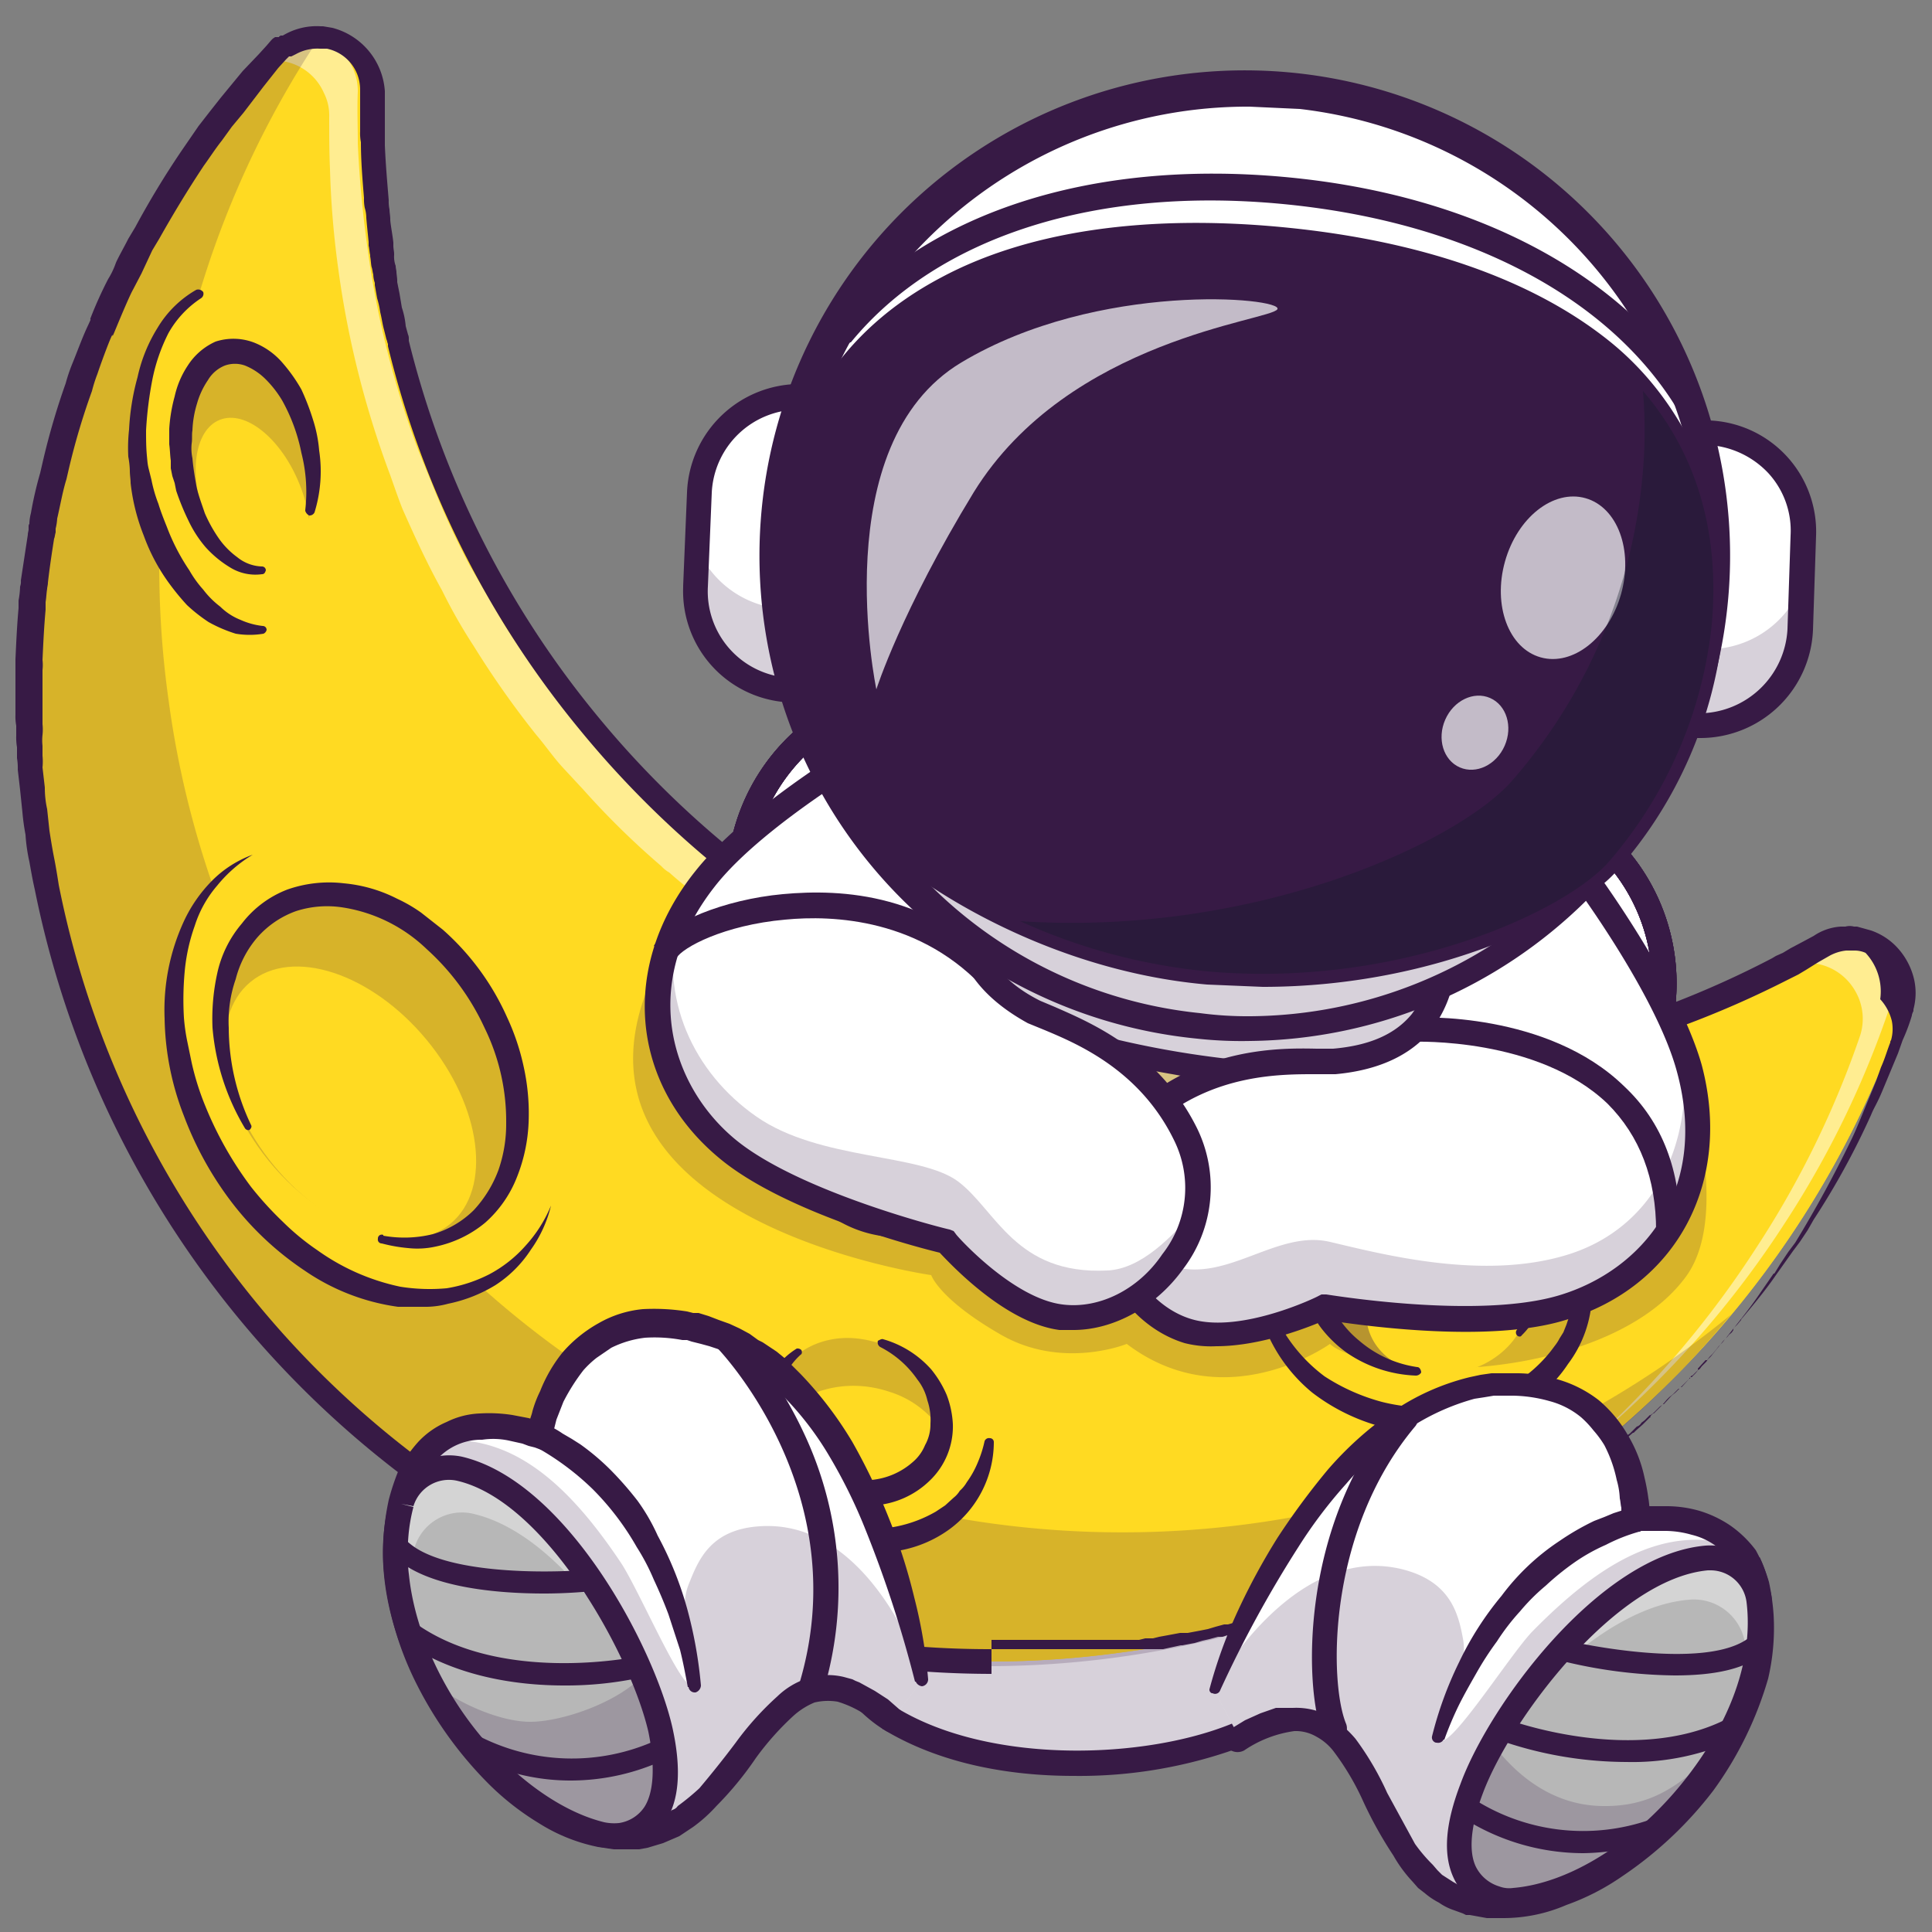 <svg id="Layer_1" data-name="Layer 1" xmlns="http://www.w3.org/2000/svg" viewBox="0 0 250 250"><rect x="0" y="0" width="250" height="250" fill="#808080" stroke="none"/><defs><style>.cls-1{fill:#fff;}.cls-2{opacity:0.2;}.cls-3{fill:#371a45;}.cls-4{fill:#ffda22;}.cls-5{opacity:0.5;}.cls-6{opacity:0.7;}.cls-7{opacity:0.35;}.cls-8{fill:#111a28;}.cls-9{fill:#b7b7b7;}.cls-10{opacity:0.4;}</style></defs><rect class="cls-1" x="105.3" y="81.2" width="92.5" height="120.87" rx="24.9" transform="translate(-15.3 264.9) rotate(-79.5)"/><rect class="cls-1" x="105.3" y="81.2" width="92.5" height="120.87" rx="24.9" transform="translate(-15.3 264.9) rotate(-79.5)"/><rect class="cls-1" x="105.3" y="81.2" width="92.5" height="120.87" rx="24.9" transform="translate(-15.3 264.9) rotate(-79.5)"/><rect class="cls-1" x="105.3" y="81.2" width="92.5" height="120.87" rx="24.9" transform="translate(-15.3 264.9) rotate(-79.5)"/><g class="cls-2"><rect class="cls-3" x="141.4" y="92.2" width="26.7" height="74.86" transform="translate(-2.7 256) rotate(-78.7)"/></g><path class="cls-3" d="M182.7,195.6a28.1,28.1,0,0,1-5-.4l-69.7-13a26.6,26.6,0,0,1-21.3-30.9l7.8-41.9a26.6,26.6,0,0,1,31-21.2l69.8,12.9a26.6,26.6,0,0,1,21.2,31l-7.7,41.8a26.6,26.6,0,0,1-26.1,21.7ZM120.6,90.9a23.8,23.8,0,0,0-23,19l-7.7,42a23.4,23.4,0,0,0,18.7,27.2l69.7,13a23.5,23.5,0,0,0,27.3-18.7l7.8-41.9a23.5,23.5,0,0,0-18.7-27.3L124.9,91.3A20.2,20.2,0,0,0,120.6,90.9Z"/><path class="cls-3" d="M182.7,195.6a28.1,28.1,0,0,1-5-.4l-69.7-13a26.6,26.6,0,0,1-21.3-30.9l7.8-41.9a26.6,26.6,0,0,1,31-21.2l69.8,12.9a26.6,26.6,0,0,1,21.2,31l-7.7,41.8a26.6,26.6,0,0,1-26.1,21.7ZM120.6,90.9a23.8,23.8,0,0,0-23,19l-7.7,42a23.4,23.4,0,0,0,18.7,27.2l69.7,13a23.5,23.5,0,0,0,27.3-18.7l7.8-41.9a23.5,23.5,0,0,0-18.7-27.3L124.9,91.3A20.2,20.2,0,0,0,120.6,90.9Z"/><path class="cls-3" d="M182.7,195.6a28.1,28.1,0,0,1-5-.4l-69.7-13a26.6,26.6,0,0,1-21.3-30.9l7.8-41.9a26.6,26.6,0,0,1,31-21.2l69.8,12.9a26.6,26.6,0,0,1,21.2,31l-7.7,41.8a26.6,26.6,0,0,1-26.1,21.7ZM120.6,90.9a23.8,23.8,0,0,0-23,19l-7.7,42a23.4,23.4,0,0,0,18.7,27.2l69.7,13a23.5,23.5,0,0,0,27.3-18.7l7.8-41.9a23.5,23.5,0,0,0-18.7-27.3L124.9,91.3A20.2,20.2,0,0,0,120.6,90.9Z"/><path class="cls-3" d="M182.7,195.6a28.1,28.1,0,0,1-5-.4l-69.7-13a26.6,26.6,0,0,1-21.3-30.9l7.8-41.9a26.6,26.6,0,0,1,31-21.2l69.8,12.9a26.6,26.6,0,0,1,21.2,31l-7.7,41.8a26.6,26.6,0,0,1-26.1,21.7ZM120.6,90.9a23.8,23.8,0,0,0-23,19l-7.7,42a23.4,23.4,0,0,0,18.7,27.2l69.7,13a23.5,23.5,0,0,0,27.3-18.7l7.8-41.9a23.5,23.5,0,0,0-18.7-27.3L124.9,91.3A20.2,20.2,0,0,0,120.6,90.9Z"/><path class="cls-1" d="M115.4,222.5c13.3,8,33.8,6.5,44.8,2,21.2-8.8,29.1-44.6,29.1-44.6L99.5,168.2S98.7,212.5,115.4,222.5Z"/><g class="cls-2"><path class="cls-3" d="M189.3,179.9s-7.9,35.8-29.1,44.6c-11,4.5-31.5,6-44.8-2-16.7-10-15.9-54.3-15.9-54.3h.7c1.3,13.8,4.9,33,15.2,39.1,13.3,8.1,33.8,6.5,44.8,2s20-19.1,24.4-30.1Z"/></g><path class="cls-3" d="M138.9,229.8c-8.4,0-17.2-1.6-24.4-5.9-17.1-10.4-16.7-53.8-16.7-55.7v-1.8l93.4,12.1-.4,1.8c-.3,1.4-8.2,36.7-30,45.7A60.5,60.5,0,0,1,138.9,229.8Zm-37.8-59.7c.1,8.3,1.4,42.8,15.1,51h0c12,7.2,31.9,6.6,43.3,1.9,17.6-7.3,25.8-34.6,27.7-41.8Z"/><path class="cls-4" d="M246.3,130.6a125.5,125.5,0,0,1-53.6,66.5,121.8,121.8,0,0,1-47.4,16.7A124.5,124.5,0,0,1,35.7,7a7.1,7.1,0,0,1,10.1-.5,7.3,7.3,0,0,1,2.4,5.3c-.1,2.3-.1,4.6,0,6.8.2,4.3.5,8.7,1.1,13.1A119.8,119.8,0,0,0,56,58.2l1.8,4.4a101.8,101.8,0,0,0,4.9,10.6c1.8,3.4,2.7,4.8,4.2,7.2A99.6,99.6,0,0,0,75,91.9c1.1,1.5,2.3,2.9,3.4,4.2L81,99c3.2,3.4,6.6,6.7,10.1,9.8l1,.8c2,1.8,4.1,3.4,6.1,5l1.5,1,6.4,4.4,3.7,2.1.7.5.5.3,1.2.7,6.3,3.3,2,.9,2.2.9,5.6,2.4c2.9,1.1,6,2.2,9,3.1s6.3,1.7,9.5,2.4a113.3,113.3,0,0,0,13,2,109.8,109.8,0,0,0,15.2.7l5.6-.2c3-.2,6.1-.6,9.2-1h.6a129.5,129.5,0,0,0,25.4-6.4,111.1,111.1,0,0,0,20-9.5,7.4,7.4,0,0,1,9.9,2.7A7.5,7.5,0,0,1,246.3,130.6Z"/><path class="cls-4" d="M246.3,130.6a125.5,125.5,0,0,1-53.6,66.5,121.8,121.8,0,0,1-47.4,16.7A124.5,124.5,0,0,1,35.7,7a7.1,7.1,0,0,1,10.1-.5,7.3,7.3,0,0,1,2.4,5.3c-.1,2.3-.1,4.6,0,6.8.2,4.3.5,8.7,1.1,13.1A119.8,119.8,0,0,0,56,58.2l1.8,4.4a101.8,101.8,0,0,0,4.9,10.6c1.8,3.4,2.7,4.8,4.2,7.2A99.6,99.6,0,0,0,75,91.9c1.1,1.5,2.3,2.9,3.4,4.2L81,99c3.2,3.4,6.6,6.7,10.1,9.8l1,.8c2,1.8,4.1,3.4,6.1,5l1.5,1,6.4,4.4,3.7,2.1.7.5.5.3,1.2.7,6.3,3.3,2,.9,2.2.9,5.6,2.4c2.9,1.1,6,2.2,9,3.1s6.3,1.7,9.5,2.4a113.3,113.3,0,0,0,13,2,109.8,109.8,0,0,0,15.2.7l5.6-.2c3-.2,6.1-.6,9.2-1h.6a129.5,129.5,0,0,0,25.4-6.4,111.1,111.1,0,0,0,20-9.5,7.4,7.4,0,0,1,9.9,2.7A7.5,7.5,0,0,1,246.3,130.6Z"/><g class="cls-5"><path class="cls-1" d="M234,122.1a117.9,117.9,0,0,1-20,9.5,133.2,133.2,0,0,1-25.4,6.4H188c-3.2.4-6.2.8-9.3,1l-5.6.2a109.1,109.1,0,0,1-15.1-.7,116.8,116.8,0,0,1-13-2c-3.2-.7-6.4-1.6-9.5-2.4s-6.1-2-9.1-3.1l-5.6-2.4-2.2-.9-1.9-.9-6.3-3.3-1.2-.7-.5-.3-.8-.5-3.7-2.1-6.4-4.4-1.4-1a73.7,73.7,0,0,1-6.1-5l-1-.8a135.2,135.2,0,0,1-10.2-9.8L76.6,96a48.7,48.7,0,0,1-3.5-4.2A117,117,0,0,1,65,80.4l-4.2-7.2a109.6,109.6,0,0,1-4.9-10.6l-1.8-4.4a119.6,119.6,0,0,1-6.6-26.5c-.6-4.3-1-8.7-1.2-13.1,0-2.3-.1-4.5,0-6.8a7.2,7.2,0,0,0-7.2-7.2A7.3,7.3,0,0,0,33.8,7L32.5,8.5A7,7,0,0,1,41.9,12a6.4,6.4,0,0,1,.7,3.1c0,2.2,0,4.5.1,6.8A117.7,117.7,0,0,0,43.8,35a122.6,122.6,0,0,0,6.7,26.5c.5,1.4,1,2.9,1.6,4.4,1.6,3.6,3.2,7.1,5.1,10.5a68,68,0,0,0,4.1,7.2,118.4,118.4,0,0,0,8.1,11.5c1.2,1.4,2.2,2.9,3.5,4.3l2.6,2.8a105,105,0,0,0,10.1,9.9,3.9,3.9,0,0,0,1,.8c2,1.8,4.1,3.3,6.1,4.9l1.5,1.1,6.4,4.3,3.5,2.2.8.5.5.3,1.2.6c2.1,1.2,4.2,2.3,6.4,3.3l1.9.9,2.2,1,5.6,2.4,9,3c3.1.9,6.3,1.8,9.6,2.5a113.1,113.1,0,0,0,13,1.9,108.3,108.3,0,0,0,15.1.7l5.6-.3c3-.1,6.2-.5,9.2-.9h.6a117.6,117.6,0,0,0,25.5-6.4,117.9,117.9,0,0,0,20-9.4,7.2,7.2,0,0,1,9.8,2.8,7.1,7.1,0,0,1,.6,5.7,122.1,122.1,0,0,1-13.4,27.4,126.9,126.9,0,0,1-20.6,24.5A126,126,0,0,0,231,158.2a122.8,122.8,0,0,0,13.4-27.5,7.2,7.2,0,0,0-4.4-9.2A7.4,7.4,0,0,0,234,122.1Z"/></g><g class="cls-2"><path class="cls-3" d="M218.3,165c-7.1,10-25.1,12.8-34.8,11.9s-11.4-3-11.4-3-13.5,9.7-26.3,0c0,0-8.3,3.4-16.3-1.2s-9-7.7-9-7.7-51.9-7.4-35.3-40.2c2.5-4.8,7-8.2,13-10.2l1.5,1,6.4,4.4,3.7,2.1.7.5.5.3,1.2.7,6.3,3.3,2,.9,2.2.9,5.6,2.4c2.9,1.1,6,2.2,9,3.1s6.3,1.7,9.5,2.4a113.3,113.3,0,0,0,13,2,109.8,109.8,0,0,0,15.2.7l5.6-.2c3-.2,6.1-.6,9.2-1h.6a129.5,129.5,0,0,0,25.4-6.4C218,137.4,224.3,156.4,218.3,165Z"/></g><g class="cls-2"><path class="cls-3" d="M35.7,7A124.6,124.6,0,1,0,224,170.1a124.2,124.2,0,0,1-167.8-9.4,13.6,13.6,0,0,0,5.3-2.8c7.4-6.3,6.6-20.1-1.7-30.7s-21-14.2-28.3-7.9l-1.6,1.5a122.3,122.3,0,0,1-8.1-30.3A123.7,123.7,0,0,1,41.5,4.6,6.8,6.8,0,0,0,35.7,7Z"/></g><g class="cls-2"><ellipse class="cls-3" cx="184.6" cy="164.8" rx="12" ry="14.1" transform="translate(7 337.1) rotate(-85.9)"/></g><g class="cls-2"><ellipse class="cls-3" cx="112.4" cy="141.1" rx="10.3" ry="16.6" transform="translate(-51.7 216) rotate(-76)"/></g><ellipse class="cls-4" cx="111.7" cy="144.3" rx="6.5" ry="14.6" transform="translate(-55.3 217.8) rotate(-76)"/><path class="cls-3" d="M99.9,132.8a6.4,6.4,0,0,0-2.6,4.5v1.9c0,.2.1.4.1.7l.4,1.2.4.5.3.5a15.2,15.2,0,0,0,4,4,21.6,21.6,0,0,0,5,2.6,24.1,24.1,0,0,0,11.2,1.8,14.4,14.4,0,0,0,5.4-1.4,7.6,7.6,0,0,0,3.8-3.9h0a.4.4,0,0,1,.4-.4h.2c.2.1.4.3.3.5a9.4,9.4,0,0,1-.4,1.6,6.4,6.4,0,0,1-.8,1.4,6.9,6.9,0,0,1-2.4,2.4,13.9,13.9,0,0,1-6.2,2.4,22.9,22.9,0,0,1-6.4.1,26.9,26.9,0,0,1-6.2-1.6,21.1,21.1,0,0,1-5.7-3.1,17.6,17.6,0,0,1-4.5-4.9l-.4-.8-.3-.8a9.8,9.8,0,0,1-.5-1.6,2.8,2.8,0,0,1-.1-.9v-.9a2.8,2.8,0,0,1,.1-.9l.2-.9a5.8,5.8,0,0,1,1.6-3.1,6.3,6.3,0,0,1,2.6-2,.5.5,0,0,1,.7,0v.2a.8.8,0,0,1-.2.8Z"/><path class="cls-3" d="M107.5,155.8a20.1,20.1,0,0,0,7.3,1.3,26.2,26.2,0,0,0,7.3-1,23.1,23.1,0,0,0,6.5-3.2,10.3,10.3,0,0,0,4-5.8h0a.5.5,0,0,1,.7-.3c.2,0,.3.2.3.4a8.8,8.8,0,0,1-.8,4.2,12.4,12.4,0,0,1-2.5,3.5,19.3,19.3,0,0,1-7.3,4.3,19.9,19.9,0,0,1-8.4.8,15.4,15.4,0,0,1-7.7-3.1.5.5,0,0,1-.1-.8h0a.6.6,0,0,1,.7-.2Z"/><ellipse class="cls-4" cx="187.2" cy="169.3" rx="10.5" ry="8.5" transform="translate(-32.2 44.5) rotate(-12.5)"/><path class="cls-4" d="M128,186.6a14,14,0,0,1-.8,3.4c-2.9,8-12.5,11.6-21.6,8.2-6.9-2.6-11.4-8.5-12-14.7Z"/><path class="cls-3" d="M128.6,186.6a14,14,0,0,1-5.9,11.4,15.7,15.7,0,0,1-6.1,2.6,18.4,18.4,0,0,1-6.6.3,20.9,20.9,0,0,1-11.8-5.7,18,18,0,0,1-3.7-5.3,15.2,15.2,0,0,1-1.4-6.3.5.5,0,0,1,.5-.5.4.4,0,0,1,.4.4h0a18.7,18.7,0,0,0,6,9.8,20.4,20.4,0,0,0,4.9,2.9,17.3,17.3,0,0,0,5.5,1.5,16.8,16.8,0,0,0,10.7-2.1l1.2-.8,1.1-1a3.4,3.4,0,0,0,.8-.9,4.4,4.4,0,0,0,.9-1.1,12.3,12.3,0,0,0,1.4-2.5,15.2,15.2,0,0,0,.9-2.8h0a.6.6,0,0,1,.7-.4A.5.5,0,0,1,128.6,186.6Z"/><path class="cls-4" d="M43.7,69.6a35.1,35.1,0,0,0,.2-11.2C42.2,46.3,35,36.9,27.8,37.6S16.3,48.6,18,60.7,26.9,82,34,81.5Z"/><path class="cls-3" d="M26,38.6a13,13,0,0,0-4.2,4.5,23.2,23.2,0,0,0-2.1,6.1,48.1,48.1,0,0,0-.8,6.5c0,1,0,2.1.1,3.2s.1,1.1.2,1.6l.4,1.6a18.1,18.1,0,0,0,.9,3.1c.3,1,.7,2,1.1,3a27.1,27.1,0,0,0,2.9,5.6,14.4,14.4,0,0,0,1.8,2.5,11.4,11.4,0,0,0,2.2,2.2,7.8,7.8,0,0,0,2.6,1.7A9.6,9.6,0,0,0,34,81h0a.5.5,0,0,1,.5.5.7.7,0,0,1-.4.5,10.9,10.9,0,0,1-3.6,0A18.4,18.4,0,0,1,27,80.5a20.9,20.9,0,0,1-2.8-2.2,31.1,31.1,0,0,1-2.3-2.8,24.6,24.6,0,0,1-3.3-6.2,26.1,26.1,0,0,1-1.7-6.8c0-.5-.1-1-.1-1.6a11,11,0,0,0-.2-1.8,21.8,21.8,0,0,1,.1-3.5,31.1,31.1,0,0,1,1.1-6.8,20.1,20.1,0,0,1,2.6-6.4,13.8,13.8,0,0,1,5-4.9.8.8,0,0,1,.9.3A.7.7,0,0,1,26,38.6Z"/><path class="cls-4" d="M45,109.4a18.7,18.7,0,0,0-12.3,1.2c-6.9,3.3-10.1,10.6-10.2,19.3a40.1,40.1,0,0,0,4.7,18.3c8.1,15.4,23.9,23.6,35.2,18.1A17.8,17.8,0,0,0,71.3,156c2.9-7.6,1.7-17.7-3.4-27.4Z"/><path class="cls-3" d="M32.7,110.6a17.5,17.5,0,0,0-4.6,4,14.8,14.8,0,0,0-2.9,5.2,24,24,0,0,0-1.3,5.9,40.1,40.1,0,0,0-.1,6,25.4,25.4,0,0,0,.4,2.9l.6,2.9a34.5,34.5,0,0,0,1.8,5.7,46.5,46.5,0,0,0,5.9,10.4,43.8,43.8,0,0,0,4.1,4.5,31.6,31.6,0,0,0,4.5,3.7,28.5,28.5,0,0,0,10.7,4.7,24.1,24.1,0,0,0,6,.2,18.7,18.7,0,0,0,5.5-1.8,16.7,16.7,0,0,0,4.7-3.7,17.7,17.7,0,0,0,3.3-5.2,16.4,16.4,0,0,1-2.6,5.7,15.5,15.5,0,0,1-4.6,4.6,19,19,0,0,1-6.1,2.4,11.2,11.2,0,0,1-3.2.4H51.5a28.1,28.1,0,0,1-12.1-4.7,39.4,39.4,0,0,1-9.4-8.8,43.8,43.8,0,0,1-6.2-11.2,36.2,36.2,0,0,1-2.5-12.6,27.4,27.4,0,0,1,2.5-12.6,18.6,18.6,0,0,1,3.6-5.2A14.2,14.2,0,0,1,32.7,110.6Z"/><path class="cls-3" d="M183.2,178a16.9,16.9,0,0,1-8.7-2.8,15.6,15.6,0,0,1-3.5-3.3,11.7,11.7,0,0,1-2.1-4.5,11.5,11.5,0,0,1-.2-4.9,11.1,11.1,0,0,1,1.7-4.7,12,12,0,0,1,3.5-3.6,14.4,14.4,0,0,1,4.2-2.3,16.5,16.5,0,0,1,4.8-1,17.8,17.8,0,0,1,9.4,1.9,14.6,14.6,0,0,1,3.8,2.7,13.1,13.1,0,0,1,4.2,8.6,12.6,12.6,0,0,1-.8,4.7,5.3,5.3,0,0,1-1.1,2.1,9,9,0,0,1-1.5,1.9c-.1.2-.4.2-.6,0a.6.6,0,0,1-.1-.6h0a17.4,17.4,0,0,0,1.1-1.8,11.8,11.8,0,0,0,.7-2,6.3,6.3,0,0,0,.3-1.9,14.8,14.8,0,0,0-.1-2.1,11.1,11.1,0,0,0-3.8-6.8,15.8,15.8,0,0,0-15.2-2.6,12.4,12.4,0,0,0-6.1,4.7,10.3,10.3,0,0,0-1.5,7.3,12.9,12.9,0,0,0,4.3,6.5,14.7,14.7,0,0,0,7.5,3.4h0c.3,0,.5.4.5.7A.8.8,0,0,1,183.2,178Z"/><path class="cls-3" d="M203.7,159a15.8,15.8,0,0,1,2.3,8.7,15.4,15.4,0,0,1-3.1,8.8,17.3,17.3,0,0,1-7,6.1,20,20,0,0,1-8.7,2.6,25.9,25.9,0,0,1-9.2-.8,25.5,25.5,0,0,1-8.2-4.2,20.7,20.7,0,0,1-5.6-7.2,16.4,16.4,0,0,1-1.1-9c0-.2.3-.4.6-.4a.7.7,0,0,1,.4.5h0a16,16,0,0,0,1.9,8,20.6,20.6,0,0,0,5.4,6,25.8,25.8,0,0,0,7.4,3.3,23.2,23.2,0,0,0,15.8-1.6,18.4,18.4,0,0,0,6.1-5l.6-.8a5.6,5.6,0,0,0,.5-.8l.5-.8.4-1,.3-.9.3-1,.3-1c0-.3.1-.6.1-1a14.3,14.3,0,0,0-1.1-7.9.6.6,0,0,1,.3-.8h0A.8.8,0,0,1,203.7,159Z"/><g class="cls-2"><path class="cls-3" d="M99.7,184c.3,3.6,3.2,7.1,7.5,8.6,5.8,1.8,12-.4,14-5.2a11.7,11.7,0,0,0,.5-2c1-7.6-5.3-11.6-10.8-12.2S99.3,176,99.7,184Z"/></g><path class="cls-4" d="M100.3,184.5c.3,3.6,3.2,7.1,7.5,8.6s12-.4,14-5.2a11.7,11.7,0,0,0,.5-2,12.5,12.5,0,0,0-7.2-5.8C109.2,178.1,102.9,180.1,100.3,184.5Z"/><path class="cls-3" d="M114.3,173.3a13.1,13.1,0,0,1,6.2,3.9,13.8,13.8,0,0,1,2,3.3,12.3,12.3,0,0,1,.8,3.8,9.7,9.7,0,0,1-3,7.3,11.4,11.4,0,0,1-7.2,3.2,12,12,0,0,1-3.8-.3,12.3,12.3,0,0,1-3.7-1.2,13.4,13.4,0,0,1-5.5-5.3,10.8,10.8,0,0,1-1.3-7.5,10.4,10.4,0,0,1,1.5-3.4,10,10,0,0,1,2.8-2.6.7.7,0,0,1,.6.2c.1.2.1.5-.1.6h0a8.6,8.6,0,0,0-2.8,5.5,9.6,9.6,0,0,0,1.6,5.9,10.7,10.7,0,0,0,4.6,3.8.9.9,0,0,0,.7.3l.7.3.7.2.8.2h2.9a9.4,9.4,0,0,0,5.3-2.3,5.7,5.7,0,0,0,1.6-2.2,5.5,5.5,0,0,0,.7-2.8,7.8,7.8,0,0,0-.4-3,6.8,6.8,0,0,0-1.3-2.7,13,13,0,0,0-4.8-4.2h0a.7.7,0,0,1-.3-.8C113.8,173.4,114.1,173.2,114.3,173.3Z"/><g class="cls-2"><ellipse class="cls-3" cx="47.6" cy="138.3" rx="17.4" ry="23.9" transform="translate(-70.6 52.1) rotate(-34.9)"/></g><ellipse class="cls-4" cx="45.4" cy="142.7" rx="12.8" ry="20.3" transform="translate(-80.6 61.7) rotate(-39.6)"/><path class="cls-3" d="M49.6,159.9a15.4,15.4,0,0,0,6.4-.2,12.4,12.4,0,0,0,5.3-3.1,15.6,15.6,0,0,0,3.2-5.2,18.1,18.1,0,0,0,1-6.1A27.4,27.4,0,0,0,62.7,133a31.4,31.4,0,0,0-7.5-10.2,20.1,20.1,0,0,0-11-5.4,13.1,13.1,0,0,0-5.9.5,12.1,12.1,0,0,0-5,3.4,13.3,13.3,0,0,0-2.8,5.4,16.6,16.6,0,0,0-.9,6.3,29.4,29.4,0,0,0,2.9,12.6h0c.1.2,0,.4-.2.6a.5.5,0,0,1-.6-.2,30.2,30.2,0,0,1-4.2-13,27.2,27.2,0,0,1,.6-7,14.7,14.7,0,0,1,3.2-6.5,13.5,13.5,0,0,1,5.9-4.4,16.3,16.3,0,0,1,7.3-.8,18.9,18.9,0,0,1,6.9,2,19.2,19.2,0,0,1,3.1,1.8l2.8,2.2a33.1,33.1,0,0,1,8.3,11.3,30.1,30.1,0,0,1,2.2,6.6,28,28,0,0,1,.6,7.1,21.4,21.4,0,0,1-1.5,7,15.3,15.3,0,0,1-4.1,5.9,14.7,14.7,0,0,1-6.4,3.1,10.9,10.9,0,0,1-3.6.2,20.2,20.2,0,0,1-3.4-.6.5.5,0,0,1-.5-.6.5.5,0,0,1,.7-.5Z"/><g class="cls-2"><path class="cls-3" d="M23.1,56.7a25,25,0,0,0,2.4,10.1c1.7,3.3,4.1,5.8,6.7,6.4,5,1.2,8.7-4.3,8.5-12.3s-3.9-14.7-8.5-16.3l-.6-.2C26.6,43.2,22.9,48.8,23.1,56.7Z"/></g><ellipse class="cls-4" cx="32.7" cy="65.1" rx="6.5" ry="11.6" transform="translate(-21.8 16.8) rotate(-21.8)"/><path class="cls-3" d="M39.5,66a20.4,20.4,0,0,0-.5-7.4,23.1,23.1,0,0,0-2.5-6.8,13.9,13.9,0,0,0-2.1-2.7,8,8,0,0,0-2.7-1.8,3.9,3.9,0,0,0-2.6,0,4.5,4.5,0,0,0-2.2,1.9,10.3,10.3,0,0,0-1.4,3,13.5,13.5,0,0,0-.6,3.5c-.1.5,0,1.1-.1,1.7a6.2,6.2,0,0,0,.1,1.9c.1,1.2.3,2.4.5,3.5s.7,2.4,1.1,3.6a18.7,18.7,0,0,0,1.7,3.1,10.3,10.3,0,0,0,2.5,2.6,5.3,5.3,0,0,0,3.2,1.2h0a.5.5,0,0,1,.5.5c-.1.3-.2.5-.5.5a6.2,6.2,0,0,1-4-.8,14,14,0,0,1-3.3-2.7,15.2,15.2,0,0,1-2.2-3.4,32,32,0,0,1-1.6-3.9l-.2-1-.3-.9-.2-1v-1c-.1-.7-.1-1.4-.2-2.1v-2a20.5,20.5,0,0,1,.7-4.2,11.8,11.8,0,0,1,1.7-4,8.3,8.3,0,0,1,3.6-3.1,7.5,7.5,0,0,1,4.9.1A9.4,9.4,0,0,1,36.6,47,20.8,20.8,0,0,1,39,50.4a31.2,31.2,0,0,1,1.5,3.9,17.7,17.7,0,0,1,.8,4,18,18,0,0,1-.6,8,.7.7,0,0,1-.7.4,1,1,0,0,1-.5-.6Z"/><path class="cls-3" d="M128.3,216.6A126.4,126.4,0,0,1,4.5,115.1c-.3-1.3-.5-2.5-.7-3.6a22.7,22.7,0,0,1-.5-3.5,28.9,28.9,0,0,1-.4-2.9l-.3-2.9-.3-2.6a7.6,7.6,0,0,0-.1-1.5V96.7a7.6,7.6,0,0,1-.1-1.5V93.9A6.6,6.6,0,0,1,2,92.5V85.3c.1-2.2.2-4.4.4-6.6v-1a11,11,0,0,0,.2-1.8h0a1.9,1.9,0,0,0,.1-.8l.9-5.9c0-.3.1-.5.1-.7v-.3c0-.2,0-.3.1-.4A5.9,5.9,0,0,1,4,66.4a48.7,48.7,0,0,1,1.2-5.2l.3-1.3a93.2,93.2,0,0,1,3-10.3,22.5,22.5,0,0,1,.8-2.4c.7-1.7,1.3-3.4,2-4.9s.3-.7.4-1.1A51.4,51.4,0,0,1,14,36.1,10.3,10.3,0,0,0,15,34c.3-.7,1.1-2.1,1.6-3.1l.9-1.5a113.5,113.5,0,0,1,6-9.9l2.2-3.2,1.4-1.8,1.5-1.9,2.8-3.4L33.5,7l1-1.1.6-.7.2-.2.3-.2h.5c0-.1.1-.1.2-.2h.3a8.5,8.5,0,0,1,4.9-1.2h.3l1.2.2a9.1,9.1,0,0,1,6.8,8.2v7c.1,2.4.3,4.7.5,7.1a4.9,4.9,0,0,0,.1,1.2c0,.4.1.8.1,1.3s.3,2,.4,3h0v.4c0,.4.1.7.1,1.1V33a3.4,3.4,0,0,0,.2,1.4c0,.3.1.6.1.8s.1.8.1,1.1h0v.2h0l.3,1.5.3,1.8a10.3,10.3,0,0,1,.5,2.4l.3,1.1a1.1,1.1,0,0,1,.1.5v.3A122.4,122.4,0,0,0,77.1,92.4a123.6,123.6,0,0,0,95.7,45.4H179l3-.2,1.6-.2,1.9-.2h0l1.9-.2,1.7-.2c3-.4,6.1-1,9.1-1.6l1.6-.4,1.5-.3,1.4-.3A124,124,0,0,0,229.3,124l.5-.3.9-.4,1-.6,1.7-.9,1.3-.7a7,7,0,0,1,3.5-1.2h.6a2.1,2.1,0,0,1,1.1,0h.4l1.8.5a8.3,8.3,0,0,1,3.2,2,9.1,9.1,0,0,1,2.4,4.4,8.1,8.1,0,0,1-.1,3.8c0,.2,0,.3-.1.4h0c0,.1-.1.2-.1.4a24.3,24.3,0,0,1-1.2,3.2l-.6,1.7-2,4.8c-.7,1.7-1.1,2.2-1.5,3.2a98.2,98.2,0,0,1-7.4,13.5l-.8,1.4-1,1.5-.9,1.2h0l-2.2,3.1c-1.3,1.9-2.8,3.7-4.3,5.5-.1.1-.2.2-.2.3l-.5.6-.5.5v.2l-.2.3c-.2.2-.4.3-.5.5l-.4.4-.3.4-.5.5-.3.4-.5.6-.4.4-.3.4h-.2l-1,1.1v.2l-.7.7h-.1l-.4.5-1.2,1.2h-.1l-.2.2-.5.5h0l-.5.4-.3.3h0l-.6.7-.3.2-.8.8-.4.3h-.1l-.7.7h0l-.4.3a1,1,0,0,1-.6.5l-.3.3-.6.6-.3.2-1.1.9v.2l-.8.6-.3.2-.7.6-.8.6-.9.8-.4.3-1.1.8-.4.3h-.2l-.2.2h-.1l-.4.3-.6.5h-.3l-1.1.8-.4.3-1,.6h-.2l-.2.2-.3.2-1,.7h-.2l-.2.2-.9.5-.4.2-1.1.8-.7.4-.8.5h0l-1.6,1H192l-.9.6h-.3l-2.6,1.4-3.4,1.8-1.1.6h-.2l-.6.2-.6.4-1,.4h-.2l-1.3.6h-.2l-1.1.5-1.1.4h0l-.7.3h-.6l-.8.4-1.6.6-2.3.7-1.5.6h0l-.4.2-.9.3h-.1l-.9.3-.6.2-.7.2h-1l-.6.2h-.5l-.8.3H163l-.5.2h-1.3l-.6.2h-1l-.7.2h-.5l-1.1.3-1,.3-1,.2-1.6.3h-1l-1.6.3-1.1.2-.8.2h-1l-.8.2H128.3ZM37.7,7.3h-.3l-.4.4L36,8.8l-1.9,2.4-2.6,3.4L30,16.4l-1.3,1.8c-.8,1-1.5,2.1-2.3,3.2-2,3-4,6.3-5.8,9.5h0l-.9,1.5-1.4,3-1.1,2.1c-.4.7-1.5,3.3-2.2,5s-.3.6-.5.9-1.3,3.2-1.9,5a18.7,18.7,0,0,0-.7,2.2,89.9,89.9,0,0,0-3,10.1L8.6,62c-.5,1.6-.8,3.4-1.2,5.1a6.9,6.9,0,0,1-.2,1.3v.5c-.1.3-.1.6-.2.8-.3,1.9-.6,3.9-.8,5.7,0,.3-.1.6-.1.8h0c-.1.6-.1,1.1-.2,1.7v1c-.2,2.2-.3,4.3-.4,6.5a5.7,5.7,0,0,1,0,1.3v7a6.5,6.5,0,0,1,0,1.4,6.5,6.5,0,0,0,0,1.4v1.3a7.5,7.5,0,0,1,0,1.5l.3,2.6a12.7,12.7,0,0,0,.3,2.8l.3,2.8c.2,1.3.4,2.5.6,3.5s.4,2.2.6,3.5a122.8,122.8,0,0,0,120.6,98.9h22.3l.9-.2,1.4-.3h.2l1.6-.3,1-.3.9-.2,1.1-.3h.6l.6-.2h.3l.5-.2h.2l.5-.2h1.3l.5-.2h.5l.7-.2.4-.2h.9l.5-.2h.3l.6-.2h.6l.9-.3.5-.2h.4l1.2-.5h0l.7-.4h.1l2.2-.8,1.5-.6.8-.3h.6l.7-.2h0l1-.5,1-.4h.2l1.3-.5.3-.2.9-.4.6-.3h.1l.6-.3h.1l1-.6a17.1,17.1,0,0,0,3.3-1.7l2.6-1.4.2-.2.9-.4h.2l1.3-.8a4.1,4.1,0,0,0,1.1-.7l.7-.4,1.2-.7h0l.3-.2.8-.5.3-.3,1-.6h.3l.4-.3,1-.7.4-.2,1.1-.8.3-.2.6-.4.4-.3h.5l.3-.3,1-.8h0l.3-.2h.1l.9-.7.7-.7.8-.5.2-.2,1-.9,1-.9.3-.2.5-.5.4-.2.5-.5.3-.3h.1l.7-.6h.1l.3-.3h0l.9-.8.2-.2.7-.7a.1.1,0,0,0,.1-.1h-.1l.2-.2.2-.2h.1l.5-.5h0l.4-.4.3-.3h.1l1-1.1.5-.4h0l.7-.7h.1l1-1.1h.1v-.2h.2l.5-.5.4-.5h.1l.3-.4.6-.6h0l.2-.3.4-.4.4-.5.4-.5.4-.5h0l.4-.5.3-.3c1.4-1.8,2.9-3.6,4.2-5.5l2-2.9h.1l.8-1.3,1-1.5.9-1.2q3.9-6.4,7.2-13.2c.5-1,.9-2,1.4-3.2l1.9-4.6.6-1.7c.5-1.1.8-2.2,1.2-3.2a.4.4,0,0,1,.1-.3h0a5.3,5.3,0,0,0,.1-2.5,6.4,6.4,0,0,0-1.5-2.8,7.3,7.3,0,0,0-1.9-6,3.5,3.5,0,0,0-1.4-.3h-1.1a5.7,5.7,0,0,0-2.2.7l-1.4.8-1.6,1-1,.6-1,.5-.4.2A127.8,127.8,0,0,1,203.9,137l-1.4.4-1.6.3-1.6.4c-3.1.7-6.3,1.2-9.5,1.7l-1.6.2-1.9.2h-.1l-1.9.2-1.6.2-3.1.2h-6.4a110.8,110.8,0,0,1-21.5-1.8A126.5,126.5,0,0,1,75,94.4,124.1,124.1,0,0,1,50.2,44.8v-.3c-.1-.2-.1-.4-.2-.6l-.3-1.2c-.2-.7-.3-1.5-.5-2.3a11.6,11.6,0,0,0-.4-1.8l-.3-1.7v-.3a3.6,3.6,0,0,1-.2-1.1c-.1-.3-.1-.6-.2-.9s-.1-.9-.2-1.4V33c-.1-.4-.1-.8-.2-1.2v-.5c-.1-1-.2-1.9-.3-3.1a4.6,4.6,0,0,0-.2-1.3,5.7,5.7,0,0,1-.1-1.3c-.2-2.4-.4-4.8-.4-7.2a6.1,6.1,0,0,1-.1-1.4V11.5a5.4,5.4,0,0,0-4.3-5.2h-.9a5.7,5.7,0,0,0-3.1.7Z"/><path class="cls-1" d="M204.6,112.9s11.1,14.9,14,25.4c4.1,15.4-4,27.2-16.4,30.9s-30.9-.1-30.9-.1-10.5,5-17.5,3.1c-10.6-3.1-15.4-19.8-5.4-28.2s21-6.4,24.3-6.7c15.8-1.4,14-14.9,14-14.9"/><g class="cls-2"><path class="cls-3" d="M202.2,169.2c-11,3.4-30.9-.1-30.9-.1s-10.5,5-17.5,3.1-11-9.2-10.8-16.4a14.3,14.3,0,0,0,8.9,8.1c7,2,13.4-4.8,20.2-3.2s19.7,5,30.6,1.7,16.5-13.7,15.1-26.4a20.9,20.9,0,0,1,.8,2.3C222.7,153.7,214.6,165.5,202.2,169.2Z"/></g><path class="cls-3" d="M157.4,174.2a13.9,13.9,0,0,1-4.1-.4c-5.6-1.7-10.1-6.9-11.5-13.5a17.9,17.9,0,0,1,5.5-17.5c8.7-7.3,18.4-7.2,23.1-7.1h2.1c4.6-.4,8-1.8,10.2-4.5a12.7,12.7,0,0,0,2.4-8.5l3.2-.4a15.5,15.5,0,0,1-3.1,11c-2.7,3.3-6.9,5.2-12.4,5.7h-2.4c-4.6,0-13.3-.1-20.9,6.4a14.3,14.3,0,0,0-4.6,14.3c1.2,5.4,4.9,9.7,9.3,11,6.4,1.9,16.3-2.9,16.4-3l.4-.2h.6c.2,0,19.6,3.3,30.2.1s19.4-13.4,15.2-28.9c-2.7-10.1-13.6-24.7-13.7-24.8l2.6-2c.5.6,11.3,15.3,14.3,25.9,4,15.1-3.2,28.7-17.6,33-10.3,3.2-27.8.5-31.1,0C169.7,171.6,163.3,174.2,157.4,174.2Z"/><path class="cls-1" d="M114.1,95.8S97.9,105,91.2,113.6c-9.8,12.5-7,26.6,2.8,34.9s28.5,12.1,28.5,12.1,7.6,8.8,14.8,9.7c11,1.5,21.9-12,16.1-23.6s-16.7-14.3-19.6-15.9c-14-7.5-7-19.2-7-19.2"/><g class="cls-2"><path class="cls-3" d="M154.7,156.5c-1.6,8.2-9.5,14.9-17.4,13.8s-14.8-9.7-14.8-9.7-19.7-4.7-28.5-12.1-11.7-18.7-6.2-29.7c-2.6,10.3,1.9,20,10.1,25.7s21.2,4.7,26.1,8.4,7.4,12.1,19.3,11.5C147.7,164.2,151.7,160,154.7,156.5Z"/></g><path class="cls-3" d="M138.9,172.1h-1.8c-6.9-.9-13.8-8.2-15.5-10-3.3-.8-20.3-5.3-28.6-12.3-11.5-9.6-12.8-24.9-3-37.1,6.9-8.7,22.6-17.8,23.3-18.2l1.6,2.8c-.1.1-16,9.2-22.4,17.4-9.9,12.6-5.7,25.8,2.6,32.7s27.6,11.7,27.8,11.7l.5.2.3.4c0,.1,7.3,8.3,13.8,9.1,4.7.6,9.8-1.9,12.9-6.5a13.9,13.9,0,0,0,1.5-14.8c-4.4-9-12.4-12.4-16.7-14.2l-2.2-.9c-4.9-2.7-8-6.1-9.1-10.3a16.2,16.2,0,0,1,1.4-11.2l2.9,1.7a11.7,11.7,0,0,0-1.1,8.8c.9,3.2,3.3,6,7.5,8.1l1.9.8c4.3,1.9,13.4,5.6,18.4,15.7a17.4,17.4,0,0,1-1.8,18.2C149.6,169.1,144.1,172.1,138.9,172.1Z"/><path class="cls-3" d="M127.8,128.4c-8.5-9.6-20.1-10-26.2-9.4-7.9.7-13.3,3.6-14.1,5l-2.9-1.6c1.8-3,9.1-6,16.7-6.7s19.5-.2,29,10.7Z"/><path class="cls-1" d="M219.5,93.9h0a1.2,1.2,0,0,1-1.2-1.2h0l1.4-35.5a1.2,1.2,0,0,1,1.2-1.2h.1a13.1,13.1,0,0,1,12.4,13.4l-.5,12.2a13,13,0,0,1-13.4,12.4Z"/><path class="cls-3" d="M220,94.2h-.5a1.5,1.5,0,0,1-1.5-1.5h0l1.4-35.5a1.6,1.6,0,0,1,.5-1.1,1.4,1.4,0,0,1,1.1-.3,12.6,12.6,0,0,1,9.1,4.2,13,13,0,0,1,3.6,9.4l-.5,12.2A13.2,13.2,0,0,1,220,94.2Zm-.5-.6a12.7,12.7,0,0,0,13.1-12.1h0l.5-12.2A12.8,12.8,0,0,0,221,56.2a.9.9,0,0,0-.7.3.9.9,0,0,0-.3.6l-1.4,35.5a1,1,0,0,0,.8,1Z"/><g class="cls-2"><path class="cls-3" d="M233.1,75.8l-.2,5.7a13,13,0,0,1-13.4,12.4h0a1.2,1.2,0,0,1-1.2-1.2h0l.4-9.5a1.1,1.1,0,0,0,1.1.8h.8A13,13,0,0,0,233.1,75.8Z"/></g><path class="cls-3" d="M220,95.5h-.6a3,3,0,0,1-2.8-3L218,57a3.5,3.5,0,0,1,1-1.9,2.1,2.1,0,0,1,2-.7,14.4,14.4,0,0,1,14,14.9h0l-.4,12.2A14.6,14.6,0,0,1,220,95.5Zm-.1-3.2h.1a11.5,11.5,0,0,0,11.3-10.9l.4-12.1a11,11,0,0,0-2.9-8.1,11.6,11.6,0,0,0-7.5-3.6Z"/><path class="cls-1" d="M103.9,51.4h0a1.1,1.1,0,0,1,1.1,1.2h0l-1.3,35.5a1.2,1.2,0,0,1-1.2,1.1h-.1A12.9,12.9,0,0,1,90,75.9l.5-12.1a12.8,12.8,0,0,1,13.3-12.4Z"/><path class="cls-3" d="M102.5,89.6h-.1a13,13,0,0,1-9.2-4.2,13.4,13.4,0,0,1-3.5-9.6l.5-12a13.3,13.3,0,0,1,13.7-12.7,1.2,1.2,0,0,1,1,.5,1.2,1.2,0,0,1,.4,1.1L104,88.2A1.5,1.5,0,0,1,102.5,89.6Zm.9-37.9A12.7,12.7,0,0,0,90.8,63.8l-.5,12.1A12.5,12.5,0,0,0,102.4,89a.9.9,0,0,0,1-.7h0l1.3-35.5c.1-.3.1-.5-.2-.7a.7.7,0,0,0-.6-.3Z"/><g class="cls-2"><path class="cls-3" d="M104,78.3l-.3,9.9a1.2,1.2,0,0,1-1.2,1.1h-.1A13,13,0,0,1,90,75.9l.2-5.1a12.9,12.9,0,0,0,11.5,8H103A.9.9,0,0,0,104,78.3Z"/></g><path class="cls-3" d="M102.5,90.9h-.1A14.4,14.4,0,0,1,88.4,76v-.2l.5-12.1a14.6,14.6,0,0,1,15.1-14h0a3.1,3.1,0,0,1,2.7,3l-1.4,35.5A2.8,2.8,0,0,1,102.5,90.9Zm.9-37.9A11.3,11.3,0,0,0,92.1,63.8l-.5,12.1a11.2,11.2,0,0,0,10.5,11.8L103.5,53Z"/><circle class="cls-1" cx="161.7" cy="72.6" r="60.5"/><path class="cls-3" d="M161.8,133.4c-2.3,0-4.5-.1-6.8-.3a61.4,61.4,0,1,1,6.8.3Zm-.1-121A60.2,60.2,0,0,0,155,132.5h.1c2.2.2,4.4.4,6.7.4a60.2,60.2,0,0,0,6.5-120.1C166.1,12.6,163.8,12.4,161.7,12.4Z"/><g class="cls-2"><path class="cls-3" d="M222.2,70.9a60.5,60.5,0,0,1-121,3.5,78.7,78.7,0,0,1,.4-8.4,28.9,28.9,0,0,1,.4-2.9,60.5,60.5,0,0,0,120.2,7.8Z"/></g><path class="cls-3" d="M161.8,134.7a53.1,53.1,0,0,1-6.9-.3,62.8,62.8,0,1,1,6.9.3Zm-.1-120.9a58.7,58.7,0,0,0-45.9,95.6,57.7,57.7,0,0,0,39.5,21.7,46.3,46.3,0,0,0,6.5.4,58.9,58.9,0,0,0,6.4-117.4Z"/><path class="cls-3" d="M221.5,80.8a55.8,55.8,0,0,1-13.4,30.8c-5.6,6.3-26.9,16.3-51.8,14.1-23.1-2-42.9-16.3-47.2-23.6a53.5,53.5,0,0,1-7.3-32.7c2.9-31.2,30.9-41.5,64-38.4S224.4,49.6,221.5,80.8Z"/><path class="cls-3" d="M163.4,127.7l-7.2-.3c-24-2.1-44-16.8-48.5-24.4a57.1,57.1,0,0,1-7.6-33.8c1.5-15.2,8.8-26.5,21.7-33.3,11.2-6,26.5-8.2,44.2-6.5s32.2,6.7,42.2,14.7S224.5,65.6,223,81h0a55.6,55.6,0,0,1-13.8,31.7C204.3,118.3,186.4,127.7,163.4,127.7Zm-8.2-95.6c-19.8,0-48.8,5.5-51.8,37.4a53.2,53.2,0,0,0,7.2,31.9c4,6.9,23.3,20.7,45.9,22.7,24.9,2.2,45.4-8,50.4-13.6a52.6,52.6,0,0,0,12.9-29.8c3.6-38.4-36.7-46.4-54.2-48.1A102,102,0,0,0,155.2,32.1Z"/><g class="cls-6"><ellipse class="cls-1" cx="202.3" cy="74.7" rx="10.7" ry="7.8" transform="translate(75.6 249.3) rotate(-74.3)"/></g><g class="cls-6"><ellipse class="cls-1" cx="190.8" cy="94.8" rx="4.9" ry="4.2" transform="translate(27.6 231.7) rotate(-66.4)"/></g><g class="cls-7"><path class="cls-8" d="M212.6,50.6c6.6,7.7,10,17.7,8.9,30.2a55.8,55.8,0,0,1-13.4,30.8c-5.6,6.3-26.9,16.3-51.8,14.1a76.1,76.1,0,0,1-24.3-6.5c30.7,2,56.7-10.3,63.6-18.1A69.5,69.5,0,0,0,212.5,62,62,62,0,0,0,212.6,50.6Z"/></g><path class="cls-3" d="M218.9,54.6a1.8,1.8,0,0,1-1.2-.5h-.1v-.2C208.9,38.7,190,28.7,166,26.4s-44.6,4.1-55.9,17.9H110a1.7,1.7,0,0,1-2.4-.1,1.5,1.5,0,0,1,0-2.1c12-14.5,33.4-21.5,58.6-19.2S210.9,36,220.3,52a1.7,1.7,0,0,1-.3,2.1A1.6,1.6,0,0,1,218.9,54.6Z"/><g class="cls-6"><path class="cls-1" d="M113.4,89.2s-6.7-31.7,11-42.3S166,38.5,165.3,40s-27,3.8-39.3,23.7C116.6,79.1,113.4,89.2,113.4,89.2Z"/></g><path class="cls-1" d="M190.2,245.5c-14.7-4-11.5-32.5-30-21l-2.9-5.4v-.3l.6-1.6h0c3-7.6,16.9-39.6,39.7-37.9,14.7,1.1,14.2,17.3,14.2,17.3s8.3-1.8,12.9,3.4a12.6,12.6,0,0,1,3,7.1C229.9,226.6,206.3,249.8,190.2,245.5Z"/><g class="cls-2"><path class="cls-3" d="M190.2,245.5c-14.7-4-11.5-32.5-30-21l-2.9-5.4.5-1.9h0c.3-.5,10.2-17.6,23.8-14.1,6.1,1.6,7.1,5.7,7.7,8.9.9,4.8-3,8-3.1,12.4s8.8-9.8,12-13.2c9-9.2,17.3-13.9,26.4-11.2a12.6,12.6,0,0,1,3,7.1C229.9,226.6,206.3,249.8,190.2,245.5Z"/></g><path class="cls-3" d="M156.5,218.6a62.2,62.2,0,0,1,3.7-10.2,85.4,85.4,0,0,1,5.1-9.4,95.2,95.2,0,0,1,6.5-8.8,44.3,44.3,0,0,1,8.2-7.4,30.3,30.3,0,0,1,10.2-4.6l1.4-.3,1.4-.2h2.9a18.7,18.7,0,0,1,5.7.8,15.7,15.7,0,0,1,5.3,2.7,17,17,0,0,1,3.8,4.6,17.8,17.8,0,0,1,2.1,5.4,25.6,25.6,0,0,1,.5,2.7c.1.5.1,1,.2,1.5v1.5l-2.2-1.8,1.1-.2h3.2a15.4,15.4,0,0,1,4.3.6,14.7,14.7,0,0,1,4,1.9,14.4,14.4,0,0,1,3.3,3.2,20.9,20.9,0,0,1,1.7,4.1,30.3,30.3,0,0,1,.6,4.2,28.9,28.9,0,0,1-.7,8.3,46.6,46.6,0,0,1-7.1,14.5,49.8,49.8,0,0,1-11.8,11.1,30.6,30.6,0,0,1-7.2,3.7,20.6,20.6,0,0,1-8.1,1.7h-2.2l-1.1-.2-1.1-.2h-.5l-.4-.2-1.1-.4a7.5,7.5,0,0,1-2-1,9.4,9.4,0,0,1-1.8-1.2l-.9-.7-.7-.8a17.6,17.6,0,0,1-2.5-3.4,52.5,52.5,0,0,1-3.9-7,33.5,33.5,0,0,0-3.7-6.3,7,7,0,0,0-2.4-2.1,5.3,5.3,0,0,0-2.8-.7,15.2,15.2,0,0,0-6.5,2.5h0a1.8,1.8,0,0,1-2.3-.5,1.9,1.9,0,0,1,.6-2.3h0l1.8-1.1,2-.9,2-.7h2.2a9.1,9.1,0,0,1,4.6,1,14.3,14.3,0,0,1,3.5,3,37.7,37.7,0,0,1,4.1,7l3.6,6.6a20.4,20.4,0,0,0,2.3,2.7l.6.7.6.6,1.4.9,1.4.8.8.2.4.2h3.9a24.2,24.2,0,0,0,7-1.4,34.1,34.1,0,0,0,6.5-3.5,43.5,43.5,0,0,0,10.7-10.7,37.9,37.9,0,0,0,6.5-13.2,24.8,24.8,0,0,0,.7-7.2,19.9,19.9,0,0,0-.5-3.4,12,12,0,0,0-1.3-3.1,8.7,8.7,0,0,0-5.2-3.6,12.6,12.6,0,0,0-3.3-.5h-3.5l-2.3.5v-3.5c-.1-.4-.1-.8-.2-1.2a10,10,0,0,0-.4-2.4,17.2,17.2,0,0,0-1.6-4.5,13.3,13.3,0,0,0-1.4-1.9,12.9,12.9,0,0,0-1.6-1.7,10.7,10.7,0,0,0-4.1-2.1,18.4,18.4,0,0,0-4.7-.7h-2.5l-1.2.2-1.3.2a29.6,29.6,0,0,0-9,4.2,37.8,37.8,0,0,0-7.6,6.8,60.9,60.9,0,0,0-6.2,8.2,151,151,0,0,0-10.1,18.5h0a.7.7,0,0,1-1,.4h-.1A.5.5,0,0,1,156.5,218.6Z"/><path class="cls-3" d="M194.8,245.2c2.3-.8,4.5-1.4,6.8-2.3a43.1,43.1,0,0,0,6.4-3.3,49.8,49.8,0,0,0,10.4-10.1,40.3,40.3,0,0,0,3.9-6.2,29.7,29.7,0,0,0,3.7-13.7,15,15,0,0,0-1.3-6.6h0a1.8,1.8,0,0,1,.8-2.2,1.5,1.5,0,0,1,2.1.7h.1a15.1,15.1,0,0,1,1.3,4.1,6.3,6.3,0,0,1,.3,1.9v2.1a26.9,26.9,0,0,1-.9,8,43.6,43.6,0,0,1-7.1,14.1,74.1,74.1,0,0,1-5.4,5.8,49.5,49.5,0,0,1-6.2,4.9,43,43,0,0,1-7.1,3.6,12.4,12.4,0,0,1-3.9.9,9,9,0,0,1-4-.1.8.8,0,0,1-.6-1,1,1,0,0,1,.5-.6Z"/><path class="cls-9" d="M195.9,246a9.9,9.9,0,0,1-2.4-.3c-3.7-1.3-6.6-4.9-3.1-14.3s17.6-28.7,30.4-29.8a6.3,6.3,0,0,1,6.8,5.5h0C229.6,224.4,211.3,244.6,195.9,246Z"/><g class="cls-10"><path class="cls-1" d="M225,221.9a22.5,22.5,0,0,0,.8-9.3h0a6.7,6.7,0,0,0-7.2-5.6c-8.7.7-17.7,8.6-24.2,16.7,5.9-9.7,16.5-21.1,26.4-22a6.3,6.3,0,0,1,6.8,5.5h0A27.4,27.4,0,0,1,225,221.9Z"/></g><g class="cls-2"><path class="cls-3" d="M222.7,226.3c-6.1,10.4-17,18.8-26.8,19.7a5,5,0,0,1-2.4-.3c-3.7-1.3-6.6-4.9-3.1-14.3a49.8,49.8,0,0,1,2.7-5.7c.6.4,5.3,7.9,14.3,8C214.6,233.8,217.9,230.2,222.7,226.3Z"/></g><path class="cls-3" d="M195.4,247.5a5.3,5.3,0,0,1-2.5-.4,7.5,7.5,0,0,1-4.8-4.1c-1.4-3-1.1-7,.9-12.2,3.7-10.1,17.9-29.6,31.7-30.8a8,8,0,0,1,8.5,6.9h0c1,8.1-2.3,17.5-8.9,25.8s-16.2,14-24.3,14.7h-.6Zm26-44.3H221c-11.9,1.1-25.5,19.2-29.1,28.8-1.6,4.2-1.9,7.6-.9,9.6a5,5,0,0,0,3,2.5,3.6,3.6,0,0,0,1.8.2h0c7.2-.6,15.6-5.8,21.9-13.6s9.2-16.1,8.3-23.4l1.6-.2-1.6.2A4.7,4.7,0,0,0,221.4,203.2Z"/><path class="cls-3" d="M172.7,225.3a1.8,1.8,0,0,1-1.6-1c-2.3-5.8-3-26.9,9.6-41.8a1.6,1.6,0,0,1,2.2-.2,1.6,1.6,0,0,1,.2,2.3h0c-11.5,13.7-11.1,33.3-8.9,38.5a1.7,1.7,0,0,1-.9,2.1Z"/><path class="cls-3" d="M185.3,224.7a48.1,48.1,0,0,1,3.5-9.6,40.6,40.6,0,0,1,5.5-8.6,29.8,29.8,0,0,1,7.5-7.1,33,33,0,0,1,4.5-2.6l1.3-.5,1.2-.5,2.5-.8a1.7,1.7,0,0,1,.9,3.2h-.1a22.6,22.6,0,0,0-4.3,1.7,23.8,23.8,0,0,0-4.1,2.3,34.7,34.7,0,0,0-3.7,3,25.7,25.7,0,0,0-3.3,3.3,28.8,28.8,0,0,0-3,3.9,39.4,39.4,0,0,0-2.6,4c-.8,1.4-1.6,2.8-2.3,4.2a43.2,43.2,0,0,0-1.9,4.5h-.1a.8.8,0,0,1-.9.4h-.1A.7.7,0,0,1,185.3,224.7Z"/><path class="cls-1" d="M119.3,217.5l-3.8,4.9h-.1C99.2,207.8,97.2,236.5,82,237.7s-35.1-25.2-30-43.9c0-.1,0-.1.1-.1s.1-.3.1-.5c1.1-3.4,2.7-5.6,4.6-6.8,5.5-3.9,13.1-.7,13.1-.7s2.4-16.1,17.1-14.4c22.4,2.5,30.2,35.6,31.9,44.2C119.2,216.8,119.3,217.5,119.3,217.5Z"/><path class="cls-3" d="M217.4,159.3h-3.1q0-10.2-6.3-16.5c-9-8.6-24.9-8-25.1-8v-3.1c.7-.1,17.4-.8,27.3,8.9C215.1,145.2,217.5,151.5,217.4,159.3Z"/><path class="cls-3" d="M204.9,239.8a29,29,0,0,1-16.1-4.9,1.4,1.4,0,0,1-.3-1.9h.1a1.2,1.2,0,0,1,1.7-.4h.1a26.3,26.3,0,0,0,23.3,2.8,1.4,1.4,0,0,1,1.7,1,1.6,1.6,0,0,1-.7,1.6A30.2,30.2,0,0,1,204.9,239.8Z"/><path class="cls-3" d="M210.5,228a50.2,50.2,0,0,1-16.7-2.9,1.5,1.5,0,0,1-.9-1.9,1.5,1.5,0,0,1,1.9-.8h0c.2.1,16.6,6.2,28.7,0a1.5,1.5,0,0,1,1.9.7,1.4,1.4,0,0,1-.6,1.9h0A32,32,0,0,1,210.5,228Z"/><path class="cls-3" d="M216.7,216.8a63.8,63.8,0,0,1-15.1-2,1.3,1.3,0,0,1-1-1.6,1.3,1.3,0,0,1,1.7-1c5.2,1.2,19.8,3.7,24.4-.6a1.4,1.4,0,0,1,2,.1,1.4,1.4,0,0,1-.1,1.9C226,216.1,221.5,216.8,216.7,216.8Z"/><g class="cls-2"><path class="cls-3" d="M119.3,217.5l-3.8,4.9h-.1c-16.2-14.7-18.2,14-33.4,15.1s-35-25-30-43.7c0-.1,0-.1.1-.1a1.4,1.4,0,0,1,.2-.7,12.7,12.7,0,0,1,4.3-6.6h.2c9.4-.8,16.6,5.4,23.6,15.9,2.6,4,8.8,18.8,9.4,15.2s-2.5-8.2-.6-12.7c1.2-3,2.8-6.9,9.1-7.3,13.2-.9,19.8,15.8,20.6,18S119.3,217.5,119.3,217.5Z"/></g><path class="cls-3" d="M118.4,217.6a154.2,154.2,0,0,0-6.5-19.9,66.9,66.9,0,0,0-4.6-9.3,39.9,39.9,0,0,0-6.2-8l-.9-.9-1-.8a3.9,3.9,0,0,0-1-.8l-.9-.8-.5-.3-.5-.4-1.1-.6-1.1-.6-1.1-.6-1.2-.4-1.1-.3-1.2-.3-.6-.2h-.6a19.4,19.4,0,0,0-4.8-.3,13.2,13.2,0,0,0-4.4,1.3l-1.9,1.3a12.9,12.9,0,0,0-1.7,1.6,25.7,25.7,0,0,0-2.6,4.1l-.9,2.3-.3,1.2-.3,1.2h0l-.3,1.9-1.9-.7-.8-.2-.8-.3-1.8-.4a9.7,9.7,0,0,0-3.4-.1,7.7,7.7,0,0,0-5.9,2.6,8.7,8.7,0,0,0-1.9,2.8,21.9,21.9,0,0,0-1.2,3.3,30,30,0,0,0-.6,7.3,36.8,36.8,0,0,0,4,14.2,45,45,0,0,0,8.7,12,28.6,28.6,0,0,0,5.8,4.6,23.6,23.6,0,0,0,6.6,2.7l1.8.2h3.4l1.6-.6,1.6-.7.7-.5a1.2,1.2,0,0,0,.7-.5,31.1,31.1,0,0,0,2.8-2.3c1.6-1.9,3.2-3.9,4.7-5.9a38.6,38.6,0,0,1,5.4-6,10,10,0,0,1,3.8-2.3,8.7,8.7,0,0,1,4.8-.2l1.1.3.4.2.5.2,2,1.1,1.7,1.1,1.6,1.4a1.8,1.8,0,0,1,.2,2.3,1.6,1.6,0,0,1-2.3.2h-.1a13.9,13.9,0,0,0-5.9-3.6,7.6,7.6,0,0,0-3,.1,9.5,9.5,0,0,0-2.7,1.7,36.4,36.4,0,0,0-4.9,5.5,43.1,43.1,0,0,1-5.1,6.2,19.3,19.3,0,0,1-3,2.7l-.9.6-.9.6-2.1.9-2,.6-1.1.2H79.4l-2-.3a22.7,22.7,0,0,1-7.7-3.1,34.5,34.5,0,0,1-6.4-5,50.2,50.2,0,0,1-9.4-13,40.9,40.9,0,0,1-4.3-15.6,32.5,32.5,0,0,1,.7-8.2,29.7,29.7,0,0,1,1.3-3.9,17.8,17.8,0,0,1,2.5-3.6,10.8,10.8,0,0,1,3.7-2.6,10.5,10.5,0,0,1,4.3-1.1,19.7,19.7,0,0,1,4.2.2l2.1.4,1,.3,1.1.4-2.3,1.3h0c.1-.6.2-1,.3-1.5s.3-.9.4-1.4a14.9,14.9,0,0,1,1-2.6,19.2,19.2,0,0,1,2.9-5,17.4,17.4,0,0,1,4.7-3.8,14.1,14.1,0,0,1,5.7-1.8,27.3,27.3,0,0,1,5.7.3l.8.2h.7l1.3.4,1.3.5,1.4.5,1.3.6,1.3.7,1.1.8.6.3.6.4,1.2.8,1.1.9,1,1,1,1a48.6,48.6,0,0,1,6.7,8.8,80.4,80.4,0,0,1,4.7,9.8,72.7,72.7,0,0,1,3.3,10.3,63.5,63.5,0,0,1,1.8,10.6.9.9,0,0,1-.8.9,1,1,0,0,1-.8-.6Z"/><path class="cls-3" d="M104.8,220.3h-.5a1.7,1.7,0,0,1-1-2c7.8-25.1-10.4-43.8-10.6-44a1.6,1.6,0,0,1,0-2.2,1.8,1.8,0,0,1,2.4,0,52.5,52.5,0,0,1,8.9,13.3,46.8,46.8,0,0,1,2.4,33.9A1.7,1.7,0,0,1,104.8,220.3Z"/><path class="cls-3" d="M89,218.3c-.3-1.6-.6-3.2-1-4.8l-1.5-4.6c-.6-1.6-1.2-3-1.9-4.5a27.8,27.8,0,0,0-2.2-4.2,35.3,35.3,0,0,0-5.7-7.5,34.7,34.7,0,0,0-7.6-5.6h0a1.5,1.5,0,0,1-.7-2.1h0a1.5,1.5,0,0,1,2.1-.7h.1a11.9,11.9,0,0,1,2.2,1.2l1.2.7,1.1.7a30.9,30.9,0,0,1,3.9,3.3,43.6,43.6,0,0,1,3.5,4,25.1,25.1,0,0,1,2.6,4.5,45.1,45.1,0,0,1,3.8,9.4,56.7,56.7,0,0,1,1.8,10,1,1,0,0,1-.7.9h-.1a.8.8,0,0,1-.8-.7Z"/><path class="cls-9" d="M77.9,237.4a7.1,7.1,0,0,0,2.5.1c3.8-.8,7.2-3.9,5-13.8S72,193,59.4,190a6.4,6.4,0,0,0-7.5,4.5h0C47.5,211.4,62.9,233.9,77.9,237.4Z"/><g class="cls-10"><path class="cls-1" d="M84.1,219.1c-5.1-9.9-13.5-21-22.8-23.2a6.4,6.4,0,0,0-7.7,4.5h-.1a27.9,27.9,0,0,0-.1,12.2c-2.2-6-2.9-12.4-1.5-18h0a6.4,6.4,0,0,1,7.5-4.5C70.4,192.6,80.1,208.3,84.1,219.1Z"/></g><g class="cls-2"><path class="cls-3" d="M80.4,237.5a7.1,7.1,0,0,1-2.5-.1c-8.6-2-17.3-10.3-22.4-20.1,3.2,2.9,9.1,5.5,13.1,5.5s11.2-2.4,14.6-6a55.4,55.4,0,0,1,2.2,6.9C87.6,233.6,84.2,236.7,80.4,237.5Z"/></g><path class="cls-3" d="M79.3,239.2l-1.7-.2h0c-7.9-1.9-16.3-8.8-21.9-18.1s-7.4-18.8-5.3-26.7h0a8,8,0,0,1,9.4-5.7c13.5,3.2,24.8,24.5,27.2,35,1.2,5.4.9,9.5-.9,12.2a8.6,8.6,0,0,1-5.4,3.5Zm-1.1-3.4a6.2,6.2,0,0,0,1.9.1,4.8,4.8,0,0,0,3.3-2.1c1.2-1.9,1.4-5.3.5-9.7-2.3-10-13.3-29.9-24.8-32.5a4.8,4.8,0,0,0-5.6,3.3l-1.6-.3,1.6.4c-1.9,7.1-.1,16,4.9,24.3S71.2,234.1,78.2,235.8Z"/><path class="cls-3" d="M73.9,230.4a27.5,27.5,0,0,1-13.7-3.6,1.3,1.3,0,0,1-.6-1.8,1.4,1.4,0,0,1,1.9-.6,26.4,26.4,0,0,0,23.4.8,1.3,1.3,0,0,1,1.9.5,1.4,1.4,0,0,1-.6,1.9A28.8,28.8,0,0,1,73.9,230.4Z"/><path class="cls-3" d="M73,218.1c-6.3,0-14.4-1.2-20.9-5.8a1.5,1.5,0,0,1-.3-2,1.4,1.4,0,0,1,1.9-.3c11.1,8,28.4,4.4,28.6,4.4a1.4,1.4,0,0,1,.5,2.7A45.9,45.9,0,0,1,73,218.1Z"/><path class="cls-3" d="M70.4,206.2c-6.6,0-16.6-.9-20.2-5.7a1.4,1.4,0,0,1,.1-1.9h.1a1.2,1.2,0,0,1,1.8.1v.2c3.9,4.9,18.8,4.7,24.1,4.2a1.4,1.4,0,0,1,1.5,1.3,1.4,1.4,0,0,1-1.2,1.5C76.4,205.9,73.8,206.2,70.4,206.2Z"/></svg>